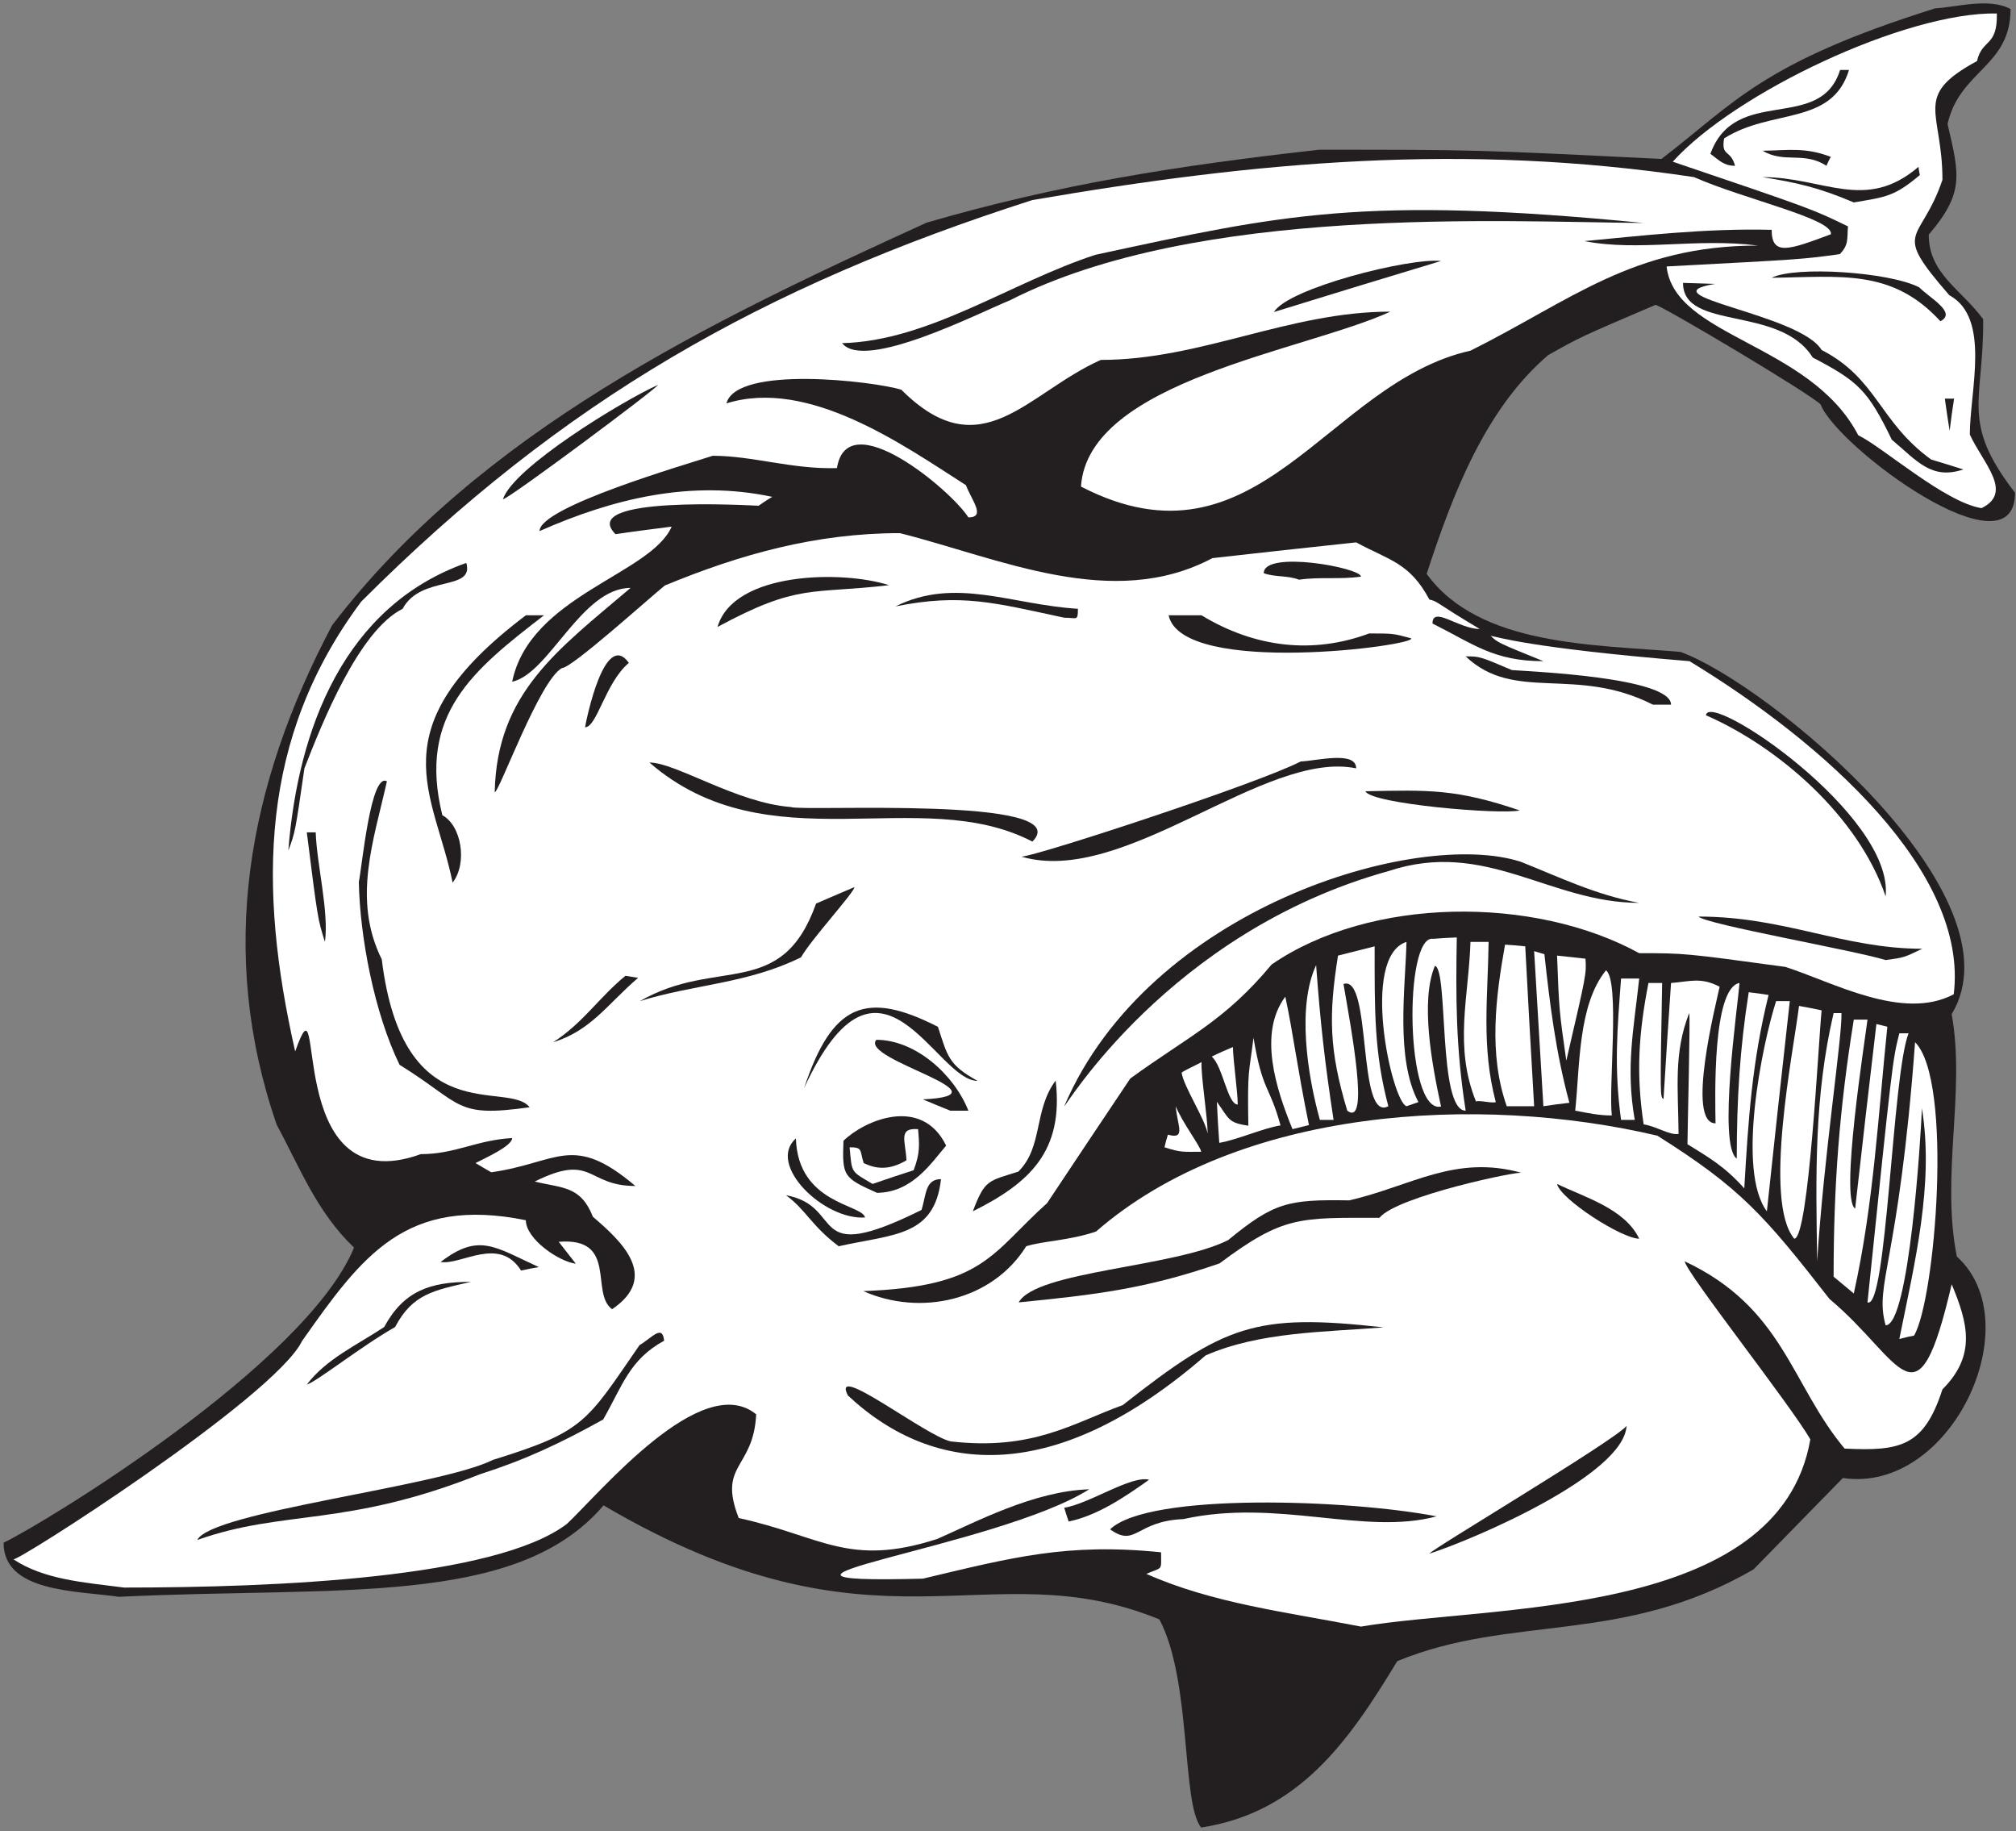 <?xml version="1.0" encoding="UTF-8" standalone="no"?>
<svg
   xmlns:dc="http://purl.org/dc/elements/1.1/"
   xmlns:cc="http://creativecommons.org/ns#"
   xmlns:rdf="http://www.w3.org/1999/02/22-rdf-syntax-ns#"
   xmlns:svg="http://www.w3.org/2000/svg"
   xmlns="http://www.w3.org/2000/svg"
   viewBox="0 0 565.333 513.333"
   height="513.333"
   width="565.333"
   xml:space="preserve"
   id="svg2"
   version="1.1"><rect x="0" y="0" width="565.333" height="513.333" fill="#808080" stroke="none"/><defs
     id="defs6" /><g
     transform="matrix(1.333,0,0,-1.333,0,513.333)"
     id="g10"><g
       transform="scale(0.1)"
       id="g12"><path
         id="path14"
         style="fill:#231f20;fill-opacity:1;fill-rule:nonzero;stroke:none"
         d="M 2526.8,7.363 C 2485.04,59.199 2507.36,316.238 2438.96,445.117 2074.64,594.16 1848.56,345.039 1269.68,684.883 1086.8,470.32 712.402,514.961 250.16,492.637 160.16,505.598 7.52,502.004 7.52,606.395 93.199,647.441 643.281,981.523 744.801,1227.04 c -78.485,74.89 -114.481,169.2 -162.723,258.48 -126,365.04 -61.199,714.24 116.645,1050.48 312.477,408.24 792.717,637.92 1250.637,846.72 280.08,81.36 529.92,120.24 825.84,153.36 328.32,0 328.32,0 720,-19.44 154.08,118.08 210.96,202.32 576,316.8 43.92,2.16 113.04,23.04 158.4,-1.44 0,-121.68 -107.28,-128.88 -132.48,-241.92 25.2,-108 35.28,-144.72 -39.6,-232.56 0,-82.08 66.96,-113.76 114.48,-177.84 1.44,-174.24 -48.96,-214.56 66.96,-365.04 0,-179.28 -372.96,94.32 -408.96,185.76 -20.88,21.6 -318.24,198.72 -347.04,209.52 -158.4,-67.68 -158.4,-67.68 -226.08,-105.84 -133.2,-113.76 -201.6,-294.48 -255.6,-460.08 110.88,-152.64 351.36,-148.32 534.24,-164.16 185.76,-67.68 721.44,-511.92 570.24,-761.77 29.52,-164.15 -23.05,-338.39 10.8,-509.75 C 4272.08,1067.92 4104.32,708.645 3876.8,742.48 3814.16,678.398 3751.52,614.316 3688.88,550.246 3413.11,390.398 3180.56,456.641 2939.36,357.273 2837.84,189.52 2733.44,39.043 2526.8,7.363 v 0" /><path
         id="path16"
         style="fill:#ffffff;fill-opacity:1;fill-rule:nonzero;stroke:none"
         d="m 2863.04,430 c -155.52,30.242 -312.48,48.953 -451.44,110.879 35.28,15.117 30.96,5.039 30.96,45.359 -198,20.157 -313.2,-10.8 -501.12,-55.437 -473.76,-12.238 154.8,64.797 349.92,187.922 -116.64,-3.606 -239.04,-69.121 -319.68,-104.407 -187.2,-60.476 -244.8,6.485 -417.6,43.926 -44.64,114.473 30.96,102.238 36.72,218.153 C 1476.32,970 1262.48,711.523 1192.64,645.996 1042.16,531.523 579.199,512.078 260.961,512.078 176.719,522.883 92.481,528.645 27.68,571.836 20.48,555.281 577.758,911.68 635.359,1030.48 c 126.719,180 218.161,305.28 470.881,254.16 0,-38.88 67.68,-86.4 105.12,-91.44 -12.24,15.84 -24.48,30.96 -36,46.08 125.28,10.08 65.52,-108 112.32,-141.84 100.8,68.4 19.44,143.28 -40.32,194.4 -25.92,65.52 -64.08,59.76 -122.4,74.16 123.12,61.2 108,-9.36 211.68,-9.36 -132.48,112.32 -162,48.96 -303.12,28.8 -11.52,6.49 -22.32,12.96 -33.12,19.44 22.32,11.51 77.04,36 77.04,52.56 -75.6,-4.31 -119.518,-33.83 -192.241,-33.83 -295.922,-107.29 -195.84,408.95 -264.238,215.99 -78.481,346.32 -74.883,659.52 138.961,946.08 425.518,425.52 845.998,663.12 1411.918,844.56 474.48,81.36 907.2,120.96 1391.77,48.24 105.83,-46.8 294.46,-87.84 287.99,-120.24 -87.12,-32.4 -124.56,-46.8 -124.56,9.36 -139.68,3.6 -278.64,-12.96 -393.84,-23.76 115.2,-22.32 234.72,7.2 365.04,-9.36 -263.52,0 -393.84,-115.92 -604.8,-221.04 -303.12,-67.68 -447.12,-478.08 -819.36,-285.84 14.4,222.48 470.16,285.12 650.88,367.92 -213.83,0 -398.16,-101.52 -609.12,-101.52 -155.52,-69.12 -251.28,-231.12 -419.76,-62.64 -59.04,18 -346.32,51.84 -367.92,-28.8 172.8,54 372.24,-87.84 504,-172.08 10.8,-30.24 43.2,-67.68 5.04,-67.68 -36,56.88 -254.88,240.48 -276.48,103.68 -94.32,-2.88 -177.12,25.92 -261.36,25.92 -54.72,-18 -364.32,-107.28 -364.32,-158.4 153.36,67.68 317.52,108.72 489.6,72 -10.08,-5.76 -19.44,-12.24 -28.8,-18.72 -17.28,0.72 -383.04,22.32 -300.96,-59.76 38.88,5.76 78.48,10.8 118.08,15.84 -43.92,-100.8 -298.08,-144.72 -335.52,-326.16 77.76,16.56 145.44,197.28 249.12,197.28 -153.36,-130.32 -281.52,-221.04 -285.84,-429.84 9.36,0 95.04,237.6 141.84,261.36 20.16,0 182.16,146.16 216,173.52 158.4,65.52 317.52,110.16 494.64,110.16 210.96,-53.28 447.12,-164.16 657.36,-52.56 100.8,11.52 201.6,22.32 302.4,33.12 70.56,-38.16 112.32,-42.48 154.08,-120.24 18.72,-4.32 9.35,-4.32 105.84,-61.92 -43.92,0 -99.36,49.68 -99.36,11.52 86.4,-43.2 128.88,-79.2 233.28,-79.2 -95.76,38.88 -95.76,38.88 -110.88,53.28 12.24,-1.44 77.04,-25.2 418.32,-53.28 284.4,-172.8 587.52,-444.24 555.84,-700.56 -107.28,-56.88 -253.44,25.2 -354.24,57.6 -211.68,28.8 -211.68,28.8 -307.44,28.8 -221.76,121.68 -565.92,118.8 -773.28,-23.76 -99.36,-119.52 -175.68,-151.2 -297.35,-239.77 -58.33,-87.11 -116.64,-174.23 -174.97,-262.07 -118.08,-105.84 -131.76,-175.68 -386.64,-185.04 119.52,-53.28 270.72,-20.88 342.72,94.32 36.72,11.52 89.28,11.52 146.88,30.96 299.52,260.64 804.24,290.16 1180.8,201.6 174.96,-110.16 224.64,-167.04 362.16,-343.44 154.8,-129.599 183.6,-283.681 257.04,30.96 33.84,-81.36 52.56,-149.04 -19.44,-221.043 -38.88,-120.234 -88.55,-130.312 -205.92,-124.555 -113.76,136.797 -128.17,295.918 -336.24,393.838 3.61,-25.2 220.32,-298.799 264.24,-374.4 -65.52,-378 -670.33,-347.043 -945.36,-393.84 v 0" /><path
         id="path18"
         style="fill:#231f20;fill-opacity:1;fill-rule:nonzero;stroke:none"
         d="m 3007.04,583.359 c 0,6.485 385.92,235.442 414.72,268.567 C 3416,748.957 3102.8,614.316 3007.04,583.359 v 0" /><path
         id="path20"
         style="fill:#231f20;fill-opacity:1;fill-rule:nonzero;stroke:none"
         d="m 415.039,612.156 c 29.524,59.77 508.32,111.606 622.081,168.489 192.96,59.753 195.84,78.476 308.16,241.195 26.64,15.84 48.24,44.64 51.84,9.36 C 1324.4,991.602 1310,937.598 1268.96,865.598 1178.24,815.195 1106.24,781.355 1009.76,750.398 727.52,638.074 597.922,676.965 415.039,612.156 v 0" /><path
         id="path22"
         style="fill:#231f20;fill-opacity:1;fill-rule:nonzero;stroke:none"
         d="m 2335.28,634.48 c 81.36,78.481 505.44,62.641 686.88,27.356 C 2869.52,620.801 2688.8,700 2489.36,656.086 2388.55,651.758 2390,595.598 2335.28,634.48 v 0" /><path
         id="path24"
         style="fill:#231f20;fill-opacity:1;fill-rule:nonzero;stroke:none"
         d="m 2248.16,651.035 c -3.6,10.09 -6.48,19.445 -9.36,28.809 54.72,9.355 140.4,68.398 178.56,59.035 -52.56,-37.441 -109.44,-75.598 -169.2,-87.844 v 0" /><path
         id="path26"
         style="fill:#231f20;fill-opacity:1;fill-rule:nonzero;stroke:none"
         d="m 1783.76,915.996 c -37.44,72.727 163.44,-84.961 216,-96.476 172.8,-20.165 258.48,38.878 362.17,76.32 214.55,168.48 277.91,193.68 548.63,163.44 -126,-10.08 -260.64,-9.36 -374.4,-59.03 -312.48,-271.449 -568.08,-256.332 -752.4,-84.254 v 0" /><path
         id="path28"
         style="fill:#231f20;fill-opacity:1;fill-rule:nonzero;stroke:none"
         d="m 645.438,939.043 c 41.042,53.996 105.125,82.797 162.722,120.957 41.039,75.6 95.762,95.04 182.879,95.04 -78.48,-18 -123.117,-25.2 -159.84,-95.04 -71.277,-40.32 -166.32,-115.918 -185.761,-120.957 v 0" /><path
         id="path30"
         style="fill:#ffffff;fill-opacity:1;fill-rule:nonzero;stroke:none"
         d="m 3995.6,1034.8 c 32.4,160.56 73.44,326.16 47.51,485.28 -2.15,-58.32 -26.63,-456.47 -76.31,-456.47 -24.48,87.83 27.36,126.71 61.92,595.43 80.64,-80.64 42.48,-542.16 -2.16,-617.04 -10.8,-2.16 -20.88,-4.32 -30.96,-7.2 v 0" /><path
         id="path32"
         style="fill:#231f20;fill-opacity:1;fill-rule:nonzero;stroke:none"
         d="m 2143.04,1111.84 c 36.72,66.23 326.88,73.44 440.64,131.04 96.48,79.2 126,85.68 254.87,83.51 131.05,30.25 222.49,97.22 363.61,57.61 0,6.48 -264.24,-48.96 -300.23,-94.32 -167.77,0 -201.61,5.04 -336.25,-95.76 -155.52,-54 -263.52,-66.24 -422.64,-82.08 v 0" /><path
         id="path34"
         style="fill:#ffffff;fill-opacity:1;fill-rule:nonzero;stroke:none"
         d="m 3928.64,1111.84 c 52.56,508.32 52.56,508.32 66.96,565.93 6.48,0 12.95,0 19.44,0 -34.56,-87.85 -45.36,-582.49 -86.4,-565.93 v 0" /><path
         id="path36"
         style="fill:#ffffff;fill-opacity:1;fill-rule:nonzero;stroke:none"
         d="m 3899.84,1130.56 c -14.4,12.24 -28.8,23.76 -42.48,35.28 0,193.68 12.24,353.52 42.48,540.72 9.36,0 18.71,0 28.8,0 -5.03,-41.76 -58.32,-378 -25.93,-397.44 14.41,129.6 29.52,259.2 44.65,388.08 7.2,-1.44 15.12,-3.59 23.04,-5.76 -19.44,-187.92 -28.8,-372.96 -70.56,-560.88 v 0" /><path
         id="path38"
         style="fill:#231f20;fill-opacity:1;fill-rule:nonzero;stroke:none"
         d="m 1096.16,1178.8 c -46.08,73.43 -126,10.8 -169.203,18 80.643,61.92 113.763,31.68 206.643,-10.8 -12.96,-2.16 -25.2,-4.32 -37.44,-7.2 v 0" /><path
         id="path40"
         style="fill:#ffffff;fill-opacity:1;fill-rule:nonzero;stroke:none"
         d="m 3822.8,1198.24 c -2.88,182.89 -6.48,345.6 34.56,522.01 5.04,0 10.8,0 16.56,0 1.44,-52.57 -37.44,-302.41 -51.12,-522.01 v 0" /><path
         id="path42"
         style="fill:#231f20;fill-opacity:1;fill-rule:nonzero;stroke:none"
         d="m 1764.32,1229.92 c -58.32,43.92 -68.4,76.32 -110.88,107.28 127.44,-23.04 39.6,-152.64 285.12,-30.96 10.08,30.96 7.2,64.8 41.04,64.8 -13.68,-120.96 -98.64,-115.2 -215.28,-141.12 v 0" /><path
         id="path44"
         style="fill:#231f20;fill-opacity:1;fill-rule:nonzero;stroke:none"
         d="m 3275.6,1360.96 c 57.6,-28.08 142.56,-51.84 172.8,-115.2 -36.72,0 -166.32,83.52 -172.8,115.2 v 0" /><path
         id="path46"
         style="fill:#ffffff;fill-opacity:1;fill-rule:nonzero;stroke:none"
         d="m 3774.56,1245.76 c -66.24,79.2 -1.45,395.28 10.08,489.6 15.84,-2.88 31.68,-5.76 47.52,-9.36 -6.48,-60.48 -26.64,-480.24 -57.6,-480.24 v 0" /><path
         id="path48"
         style="fill:#231f20;fill-opacity:1;fill-rule:nonzero;stroke:none"
         d="m 1674.32,1456.72 c 4.32,-138.24 139.68,-138.24 145.44,-166.32 -87.12,-5.76 -207.36,111.6 -145.44,166.32 v 0" /><path
         id="path50"
         style="fill:#231f20;fill-opacity:1;fill-rule:nonzero;stroke:none"
         d="m 2046.56,1303.36 c 25.2,66.96 32.4,63.36 95.76,83.52 52.56,52.56 31.68,128.88 78.48,191.52 17.27,-149.04 -54.71,-215.27 -174.24,-275.04 v 0" /><path
         id="path52"
         style="fill:#ffffff;fill-opacity:1;fill-rule:nonzero;stroke:none"
         d="m 3716.96,1303.36 c -64.08,85.68 -10.08,349.92 19.43,442.08 9.37,0 18.73,0 28.81,0 -16.56,-146.88 -32.4,-294.48 -48.24,-442.08 v 0" /><path
         id="path54"
         style="fill:#231f20;fill-opacity:1;fill-rule:nonzero;stroke:none"
         d="m 1844.96,1342.23 c -70.56,31.69 -73.44,34.57 -70.56,109.45 43.2,42.48 164.16,95.76 216,-10.08 -32.4,-38.16 -72,-98.64 -145.44,-99.37 v 0" /><path
         id="path56"
         style="fill:#ffffff;fill-opacity:1;fill-rule:nonzero;stroke:none"
         d="m 3669.44,1351.6 c -41.04,46.08 -74.16,64.79 -119.52,92.88 0,30.24 6.47,272.16 3.6,275.77 -33.12,-84.25 -23.04,-158.41 -22.32,-254.16 -19.44,-2.89 -46.08,15.84 -73.43,20.15 -16.57,108.72 -10.09,193.68 10.07,297.37 9.36,0 18.72,0 28.8,0 -4.32,-239.77 -4.32,-239.77 2.88,-244.09 5.04,81.36 10.08,162.71 15.84,244.09 39.6,2.87 62.64,12.95 102.24,-7.93 -7.92,-36.72 -71.28,-287.28 -8.64,-287.28 -0.72,51.85 -7.2,284.4 50.4,295.21 -3.6,-48.97 -46.08,-341.29 -5.75,-369.37 0,125.28 6.47,231.12 25.19,349.92 13.68,-1.45 27.36,-3.6 41.76,-5.76 -34.56,-139.68 -42.49,-258.48 -51.12,-406.8 v 0" /><path
         id="path58"
         style="fill:#ffffff;fill-opacity:1;fill-rule:nonzero;stroke:none"
         d="m 1835.6,1360.96 c -46.08,27.36 -43.2,21.6 -48.24,77.04 28.08,0 20.88,-5.77 29.52,-33.12 29.52,-14.4 56.88,-13.68 90,5.76 -1.44,38.88 -18.72,69.12 24.48,65.52 2.88,-33.12 4.32,-50.4 -9.36,-86.4 -28.8,-9.36 -57.6,-18.72 -86.4,-28.8 v 0" /><path
         id="path60"
         style="fill:#ffffff;fill-opacity:1;fill-rule:nonzero;stroke:none"
         d="m 2449.76,1438 c 2.17,9.36 4.32,18 7.2,26.64 39.6,-11.51 18.72,21.6 16.56,59.76 11.52,-30.96 53.28,-86.4 53.28,-95.76 -37.44,0 -41.04,-2.16 -77.04,9.36 v 0" /><path
         id="path62"
         style="fill:#ffffff;fill-opacity:1;fill-rule:nonzero;stroke:none"
         d="m 2564.96,1447.36 c -2.16,28.8 -3.6,57.6 -5.04,86.4 26.64,-37.44 23.76,-43.92 66.24,-50.4 -2.16,121.68 1.44,108 10.8,185.04 19.43,-115.2 33.12,-97.92 56.88,-184.32 -38.88,-6.48 -90.71,-30.24 -128.88,-36.72 v 0" /><path
         id="path64"
         style="fill:#ffffff;fill-opacity:1;fill-rule:nonzero;stroke:none"
         d="m 2719.04,1476.16 c -34.56,84.24 -72.72,201.61 -15.12,278.64 16.56,-77.03 24.48,-146.16 49.69,-270 -11.53,-2.87 -23.05,-5.76 -34.57,-8.64 v 0" /><path
         id="path66"
         style="fill:#ffffff;fill-opacity:1;fill-rule:nonzero;stroke:none"
         d="m 2776.64,1495.6 c -26.64,95.76 -48.24,239.04 -7.92,325.44 8.64,-118.08 18,-203.04 36.72,-325.44 -10.08,0 -19.44,0 -28.8,0 v 0" /><path
         id="path68"
         style="fill:#ffffff;fill-opacity:1;fill-rule:nonzero;stroke:none"
         d="m 3410.25,1495.6 c -15.13,110.16 -7.93,191.52 0,297.36 12.23,0 25.19,0 38.15,0 -11.52,-107.28 -28.8,-186.48 -9.36,-297.36 -10.08,0 -19.44,0 -28.79,0 v 0" /><path
         id="path70"
         style="fill:#231f20;fill-opacity:1;fill-rule:nonzero;stroke:none"
         d="m 840.563,1611.52 c -53.282,109.44 -83.52,269.28 -85.684,384.48 7.199,36 25.199,231.12 59.043,211.68 -27.363,-123.12 -73.442,-248.4 -10.801,-374.4 44.637,-365.04 264.959,-252.72 311.039,-311.05 -158.398,-22.31 -138.961,5.77 -273.597,89.29 v 0" /><path
         id="path72"
         style="fill:#ffffff;fill-opacity:1;fill-rule:nonzero;stroke:none"
         d="m 3313.76,1515.04 c 10.08,95.04 5.76,222.48 64.79,295.21 29.52,-22.33 5.06,-245.53 12.25,-305.29 -28.09,0 -49.67,5.04 -77.04,10.08 v 0" /><path
         id="path74"
         style="fill:#231f20;fill-opacity:1;fill-rule:nonzero;stroke:none"
         d="m 1999.04,1515.04 c -19.44,7.92 -38.88,15.84 -57.6,23.76 191.52,9.36 -133.92,83.52 -97.92,125.28 82.08,0 163.44,-72.72 193.68,-149.04 -12.96,0 -25.92,0 -38.16,0 v 0" /><path
         id="path76"
         style="fill:#ffffff;fill-opacity:1;fill-rule:nonzero;stroke:none"
         d="m 2540.48,1466.8 c -5.04,30.24 -50.4,98.64 -54.72,128.16 4.32,4.32 36.72,18.72 41.76,22.31 -0.72,-33.83 12.96,-115.91 12.96,-150.47 v 0" /><path
         id="path78"
         style="fill:#ffffff;fill-opacity:1;fill-rule:nonzero;stroke:none"
         d="m 2834.24,1515.04 c -38.15,126.72 -39.6,200.16 -19.44,326.16 25.2,6.48 51.12,12.96 77.04,19.44 0,-133.2 -1.44,-222.48 28.8,-336.24 -66.24,-35.28 -33.84,277.92 -94.32,257.04 15.12,-89.28 56.16,-303.12 7.92,-266.4 v 0" /><path
         id="path80"
         style="fill:#ffffff;fill-opacity:1;fill-rule:nonzero;stroke:none"
         d="m 3014.96,1876.48 c 16.56,1.44 33.11,2.16 49.68,2.88 -2.16,-126.72 -2.16,-231.84 18.72,-364.32 -59.04,0 -36,298.8 -64.81,304.56 -30.95,-74.16 -6.47,-206.64 12.97,-295.92 -75.6,-16.56 -78.48,362.88 -16.56,352.8 v 0" /><path
         id="path82"
         style="fill:#231f20;fill-opacity:1;fill-rule:nonzero;stroke:none"
         d="m 2238.8,1524.4 c 178.56,417.6 743.04,584.64 960.48,514.08 79.92,-31.68 157.68,-69.84 249.12,-86.4 -188.64,0 -322.56,134.64 -527.04,66.96 C 2458.4,1890.88 2238.07,1517.2 2238.8,1524.4 v 0" /><path
         id="path84"
         style="fill:#ffffff;fill-opacity:1;fill-rule:nonzero;stroke:none"
         d="m 2958.8,1524.4 c -30.96,10.08 -97.92,313.92 0,345.6 -2.16,-95.04 -23.76,-245.52 25.2,-336.96 -8.64,-2.88 -17.28,-5.77 -25.2,-8.64 v 0" /><path
         id="path86"
         style="fill:#ffffff;fill-opacity:1;fill-rule:nonzero;stroke:none"
         d="m 3104.96,1534.48 c -46.8,115.92 -15.12,220.32 -11.52,335.52 12.24,0 25.2,0 38.16,0 -1.44,-115.2 -15.84,-220.32 15.12,-336.96 -8.65,-2.88 -33.84,4.32 -41.76,1.44 v 0" /><path
         id="path88"
         style="fill:#ffffff;fill-opacity:1;fill-rule:nonzero;stroke:none"
         d="m 3169.76,1524.4 c -38.88,110.16 -23.04,231.12 -3.6,339.84 13.68,-0.72 28.08,-2.16 42.48,-3.6 5.76,-111.6 12.24,-223.92 18.72,-336.24 -19.44,0 -38.88,0 -57.6,0 v 0" /><path
         id="path90"
         style="fill:#ffffff;fill-opacity:1;fill-rule:nonzero;stroke:none"
         d="m 3246.8,1524.4 c -6.48,108.73 -12.96,217.44 -19.44,326.16 7.2,-2.16 14.4,-4.32 21.6,-6.48 11.52,-105.12 23.75,-205.92 52.56,-312.48 -18.72,-2.16 -36.72,-4.33 -54.72,-7.2 v 0" /><path
         id="path92"
         style="fill:#231f20;fill-opacity:1;fill-rule:nonzero;stroke:none"
         d="m 1691.6,1562.56 c 59.04,177.84 130.32,205.92 281.52,128.88 20.16,-61.19 21.6,-79.92 83.52,-113.76 -89.28,0 -205.2,331.2 -365.04,-15.12 v 0" /><path
         id="path94"
         style="fill:#ffffff;fill-opacity:1;fill-rule:nonzero;stroke:none"
         d="m 2549.12,1628.8 c 14.4,7.2 29.52,13.68 44.64,20.16 0,-25.2 10.08,-95.04 10.08,-120.96 -21.61,0 -30.96,79.92 -54.72,100.8 v 0" /><path
         id="path96"
         style="fill:#ffffff;fill-opacity:1;fill-rule:nonzero;stroke:none"
         d="m 3295.04,1620.16 c -15.12,105.84 -15.12,105.84 -19.44,221.04 19.44,-2.16 39.6,-4.32 59.76,-6.48 2.16,-31.68 2.16,-31.68 -40.32,-214.56 v 0" /><path
         id="path98"
         style="fill:#231f20;fill-opacity:1;fill-rule:nonzero;stroke:none"
         d="m 1163.84,1659.04 c 64.08,41.76 95.04,92.89 151.92,139.68 8.64,-1.45 17.28,-2.88 26.64,-4.32 -63.36,-54 -98.64,-110.88 -178.56,-135.36 v 0" /><path
         id="path100"
         style="fill:#231f20;fill-opacity:1;fill-rule:nonzero;stroke:none"
         d="m 1346,1745.44 c 162.72,93.6 298.08,0.72 370.8,205.2 26.64,11.52 53.28,23.04 80.64,34.56 0,-10.8 -90.72,-109.44 -112.32,-147.6 -111.6,-55.44 -226.08,-56.88 -339.12,-92.16 v 0" /><path
         id="path102"
         style="fill:#231f20;fill-opacity:1;fill-rule:nonzero;stroke:none"
         d="m 3966.8,1831.84 c -68.4,20.87 -377.28,74.88 -393.84,91.44 182.16,0 304.56,-67.68 470.88,-67.68 -38.88,-18.72 -38.88,-18.72 -77.04,-23.76 v 0" /><path
         id="path104"
         style="fill:#231f20;fill-opacity:1;fill-rule:nonzero;stroke:none"
         d="m 683.598,1870 c -15.118,47.52 -15.118,47.52 -38.16,230.4 5.761,0 12.242,0 18.722,0 2.156,-66.96 28.082,-166.32 19.438,-230.4 v 0" /><path
         id="path106"
         style="fill:#231f20;fill-opacity:1;fill-rule:nonzero;stroke:none"
         d="m 3966.8,1965.76 c -56.88,167.76 -224.64,313.92 -378,380.88 5.76,53.28 396,-210.24 378,-380.88 v 0" /><path
         id="path108"
         style="fill:#231f20;fill-opacity:1;fill-rule:nonzero;stroke:none"
         d="m 952.156,1994.56 c -37.433,187.92 -162.718,323.28 154.084,562.32 12.24,0 25.2,0 38.16,0 C 996.078,2442.4 878,2348.8 930.563,2136.4 c 40.316,-21.6 53.277,-100.8 21.593,-141.84 v 0" /><path
         id="path110"
         style="fill:#231f20;fill-opacity:1;fill-rule:nonzero;stroke:none"
         d="m 2148.8,2049.28 c 30.24,0.72 496.8,153.36 587.52,200.16 33.84,1.44 116.64,23.04 116.64,-14.4 -192.96,39.6 -487.44,-249.12 -704.16,-185.76 v 0" /><path
         id="path112"
         style="fill:#231f20;fill-opacity:1;fill-rule:nonzero;stroke:none"
         d="m 606.559,2062.24 c 20.16,257.04 118.082,514.08 374.402,604.8 17.281,-60.48 -95.762,-24.48 -133.918,-96.48 C 754.16,2524.48 676.402,2327.2 640.398,2235.04 620.961,2100.4 620.961,2100.4 606.559,2062.24 v 0" /><path
         id="path114"
         style="fill:#231f20;fill-opacity:1;fill-rule:nonzero;stroke:none"
         d="m 2171.84,2080.96 c -236.88,123.12 -555.12,-51.12 -805.68,166.32 55.44,0 183.6,-84.96 297.36,-93.6 23.76,-10.08 605.52,24.48 508.32,-72.72 v 0" /><path
         id="path116"
         style="fill:#231f20;fill-opacity:1;fill-rule:nonzero;stroke:none"
         d="m 2872.4,2186.8 c 133.2,2.88 191.52,5.04 324.72,-40.32 -40.32,-9.36 -313.2,13.68 -324.72,40.32 v 0" /><path
         id="path118"
         style="fill:#231f20;fill-opacity:1;fill-rule:nonzero;stroke:none"
         d="m 1230.8,2321.44 c 2.16,13.68 41.04,206.64 92.16,135.36 -49.68,-41.76 -66.96,-135.36 -92.16,-135.36 v 0" /><path
         id="path120"
         style="fill:#231f20;fill-opacity:1;fill-rule:nonzero;stroke:none"
         d="m 3477.2,2368.96 c -162.72,82.8 -290.88,3.6 -393.84,101.52 29.52,0 29.52,0 97.2,-28.8 37.44,-2.88 334.8,-15.12 334.8,-72.72 -12.96,0 -25.92,0 -38.16,0 v 0" /><path
         id="path122"
         style="fill:#231f20;fill-opacity:1;fill-rule:nonzero;stroke:none"
         d="m 2458.4,2556.88 c 23.04,0 46.08,0 69.12,0 113.04,-68.4 234.71,-82.08 352.8,-38.16 50.4,0 50.4,0 87.84,-10.08 20.16,-14.4 -481.68,-82.08 -509.76,48.24 v 0" /><path
         id="path124"
         style="fill:#231f20;fill-opacity:1;fill-rule:nonzero;stroke:none"
         d="m 1509.44,2532.4 c 33.84,116.64 262.8,119.52 360.72,87.84 -164.88,-19.44 -190.08,4.32 -360.72,-87.84 v 0" /><path
         id="path126"
         style="fill:#231f20;fill-opacity:1;fill-rule:nonzero;stroke:none"
         d="m 2238.8,2551.84 c -145.44,30.96 -215.28,51.84 -354.96,23.76 126,62.64 243.36,3.6 383.76,-5.04 0,-26.64 -2.16,-18.72 -28.8,-18.72 v 0" /><path
         id="path128"
         style="fill:#231f20;fill-opacity:1;fill-rule:nonzero;stroke:none"
         d="m 2732.71,2631.76 c -23.75,9.36 -51.11,5.04 -74.16,13.68 0,48.96 204.49,11.52 204.49,-7.2 -45.36,-6.48 -85.68,0 -130.33,-6.48 v 0" /><path
         id="path130"
         style="fill:#ffffff;fill-opacity:1;fill-rule:nonzero;stroke:none"
         d="m 4168.4,2782.24 c -77.04,12.24 -207.36,128.16 -259.2,153.36 -100.8,193.68 -386.64,205.92 -403.2,354.96 286.56,15.12 286.56,15.12 364.32,25.92 19.44,19.44 15.12,33.12 17.28,58.32 -75.6,36.72 -75.6,36.72 -368.64,136.08 130.32,144.72 490.32,315.36 681.84,311.76 1.43,-71.28 -30.96,-52.56 -41.76,-100.08 -136.81,-74.16 -72.72,-103.68 -72.72,-249.84 -46.8,-137.52 -109.44,-100.08 14.4,-242.64 87.83,-47.52 43.2,-200.88 43.2,-293.04 27.36,-59.76 92.88,-121.68 24.48,-154.8 v 0" /><path
         id="path132"
         style="fill:#231f20;fill-opacity:1;fill-rule:nonzero;stroke:none"
         d="m 1058,2800.96 c 21.6,66.96 252,207.36 326.16,240.48 0,-5.76 -314.64,-240.48 -326.16,-240.48 v 0" /><path
         id="path134"
         style="fill:#231f20;fill-opacity:1;fill-rule:nonzero;stroke:none"
         d="m 3979.76,2926.24 c -50.4,104.4 -71.28,123.12 -166.32,172.8 -69.12,110.88 -272.88,55.44 -272.88,156.96 22.32,-0.72 44.64,-1.44 66.96,-2.16 -149.04,-25.2 178.57,-62.64 224.64,-138.96 117.36,-60.48 120.24,-150.48 230.4,-230.4 22.32,-6.48 44.64,-13.68 67.69,-20.88 -67.69,-22.32 -97.21,18 -150.49,62.64 v 0" /><path
         id="path136"
         style="fill:#231f20;fill-opacity:1;fill-rule:nonzero;stroke:none"
         d="m 4101.44,2944.96 c -3.6,23.04 -7.2,45.36 -10.08,67.68 6.48,0 12.96,0 19.44,0 -3.6,-22.32 -6.48,-44.64 -9.36,-67.68 v 0" /><path
         id="path138"
         style="fill:#231f20;fill-opacity:1;fill-rule:nonzero;stroke:none"
         d="m 1771.52,3129.28 c 182.16,4.32 355.68,128.16 532.8,185.76 393.84,84.96 563.75,124.56 1153.45,66.96 -295.93,2.16 -937.45,38.88 -1333.45,-162.72 -64.08,-25.92 -306,-149.76 -352.8,-90 v 0" /><path
         id="path140"
         style="fill:#231f20;fill-opacity:1;fill-rule:nonzero;stroke:none"
         d="m 4082,3175.36 c -102.24,111.6 -210.96,92.88 -354.96,91.44 50.4,25.2 247.68,12.24 310.32,-20.16 23.04,-23.04 79.91,-53.28 44.64,-71.28 v 0" /><path
         id="path142"
         style="fill:#231f20;fill-opacity:1;fill-rule:nonzero;stroke:none"
         d="m 2680.16,3194.8 c 28.8,49.68 284.4,114.48 351.36,107.28 -117.36,-35.28 -234.72,-71.28 -351.36,-107.28 v 0" /><path
         id="path144"
         style="fill:#231f20;fill-opacity:1;fill-rule:nonzero;stroke:none"
         d="m 3899.84,3425.2 c -74.16,31.68 -120.96,41.76 -192.24,53.28 128.88,0 216.72,-74.16 328.32,21.6 0.72,-5.76 1.44,-11.52 2.88,-17.28 -54,-45.36 -71.28,-46.08 -138.96,-57.6 v 0" /><path
         id="path146"
         style="fill:#231f20;fill-opacity:1;fill-rule:nonzero;stroke:none"
         d="m 3598.16,3527.44 c 52.56,145.44 231.12,43.2 272.88,176.4 5.76,0 12.24,0 18.72,0 -36,-118.08 -163.44,-80.64 -262.8,-144 -6.48,-39.6 13.68,-22.32 23.04,-57.6 -23.76,0 -33.12,11.52 -51.84,25.2 v 0" /><path
         id="path148"
         style="fill:#231f20;fill-opacity:1;fill-rule:nonzero;stroke:none"
         d="m 3842.23,3502.24 c -46.79,30.96 -89.27,4.32 -133.91,31.68 53.28,0.72 89.28,7.92 143.28,-12.96 -3.6,-5.76 -6.48,-12.24 -9.37,-18.72 v 0" /></g></g></svg>